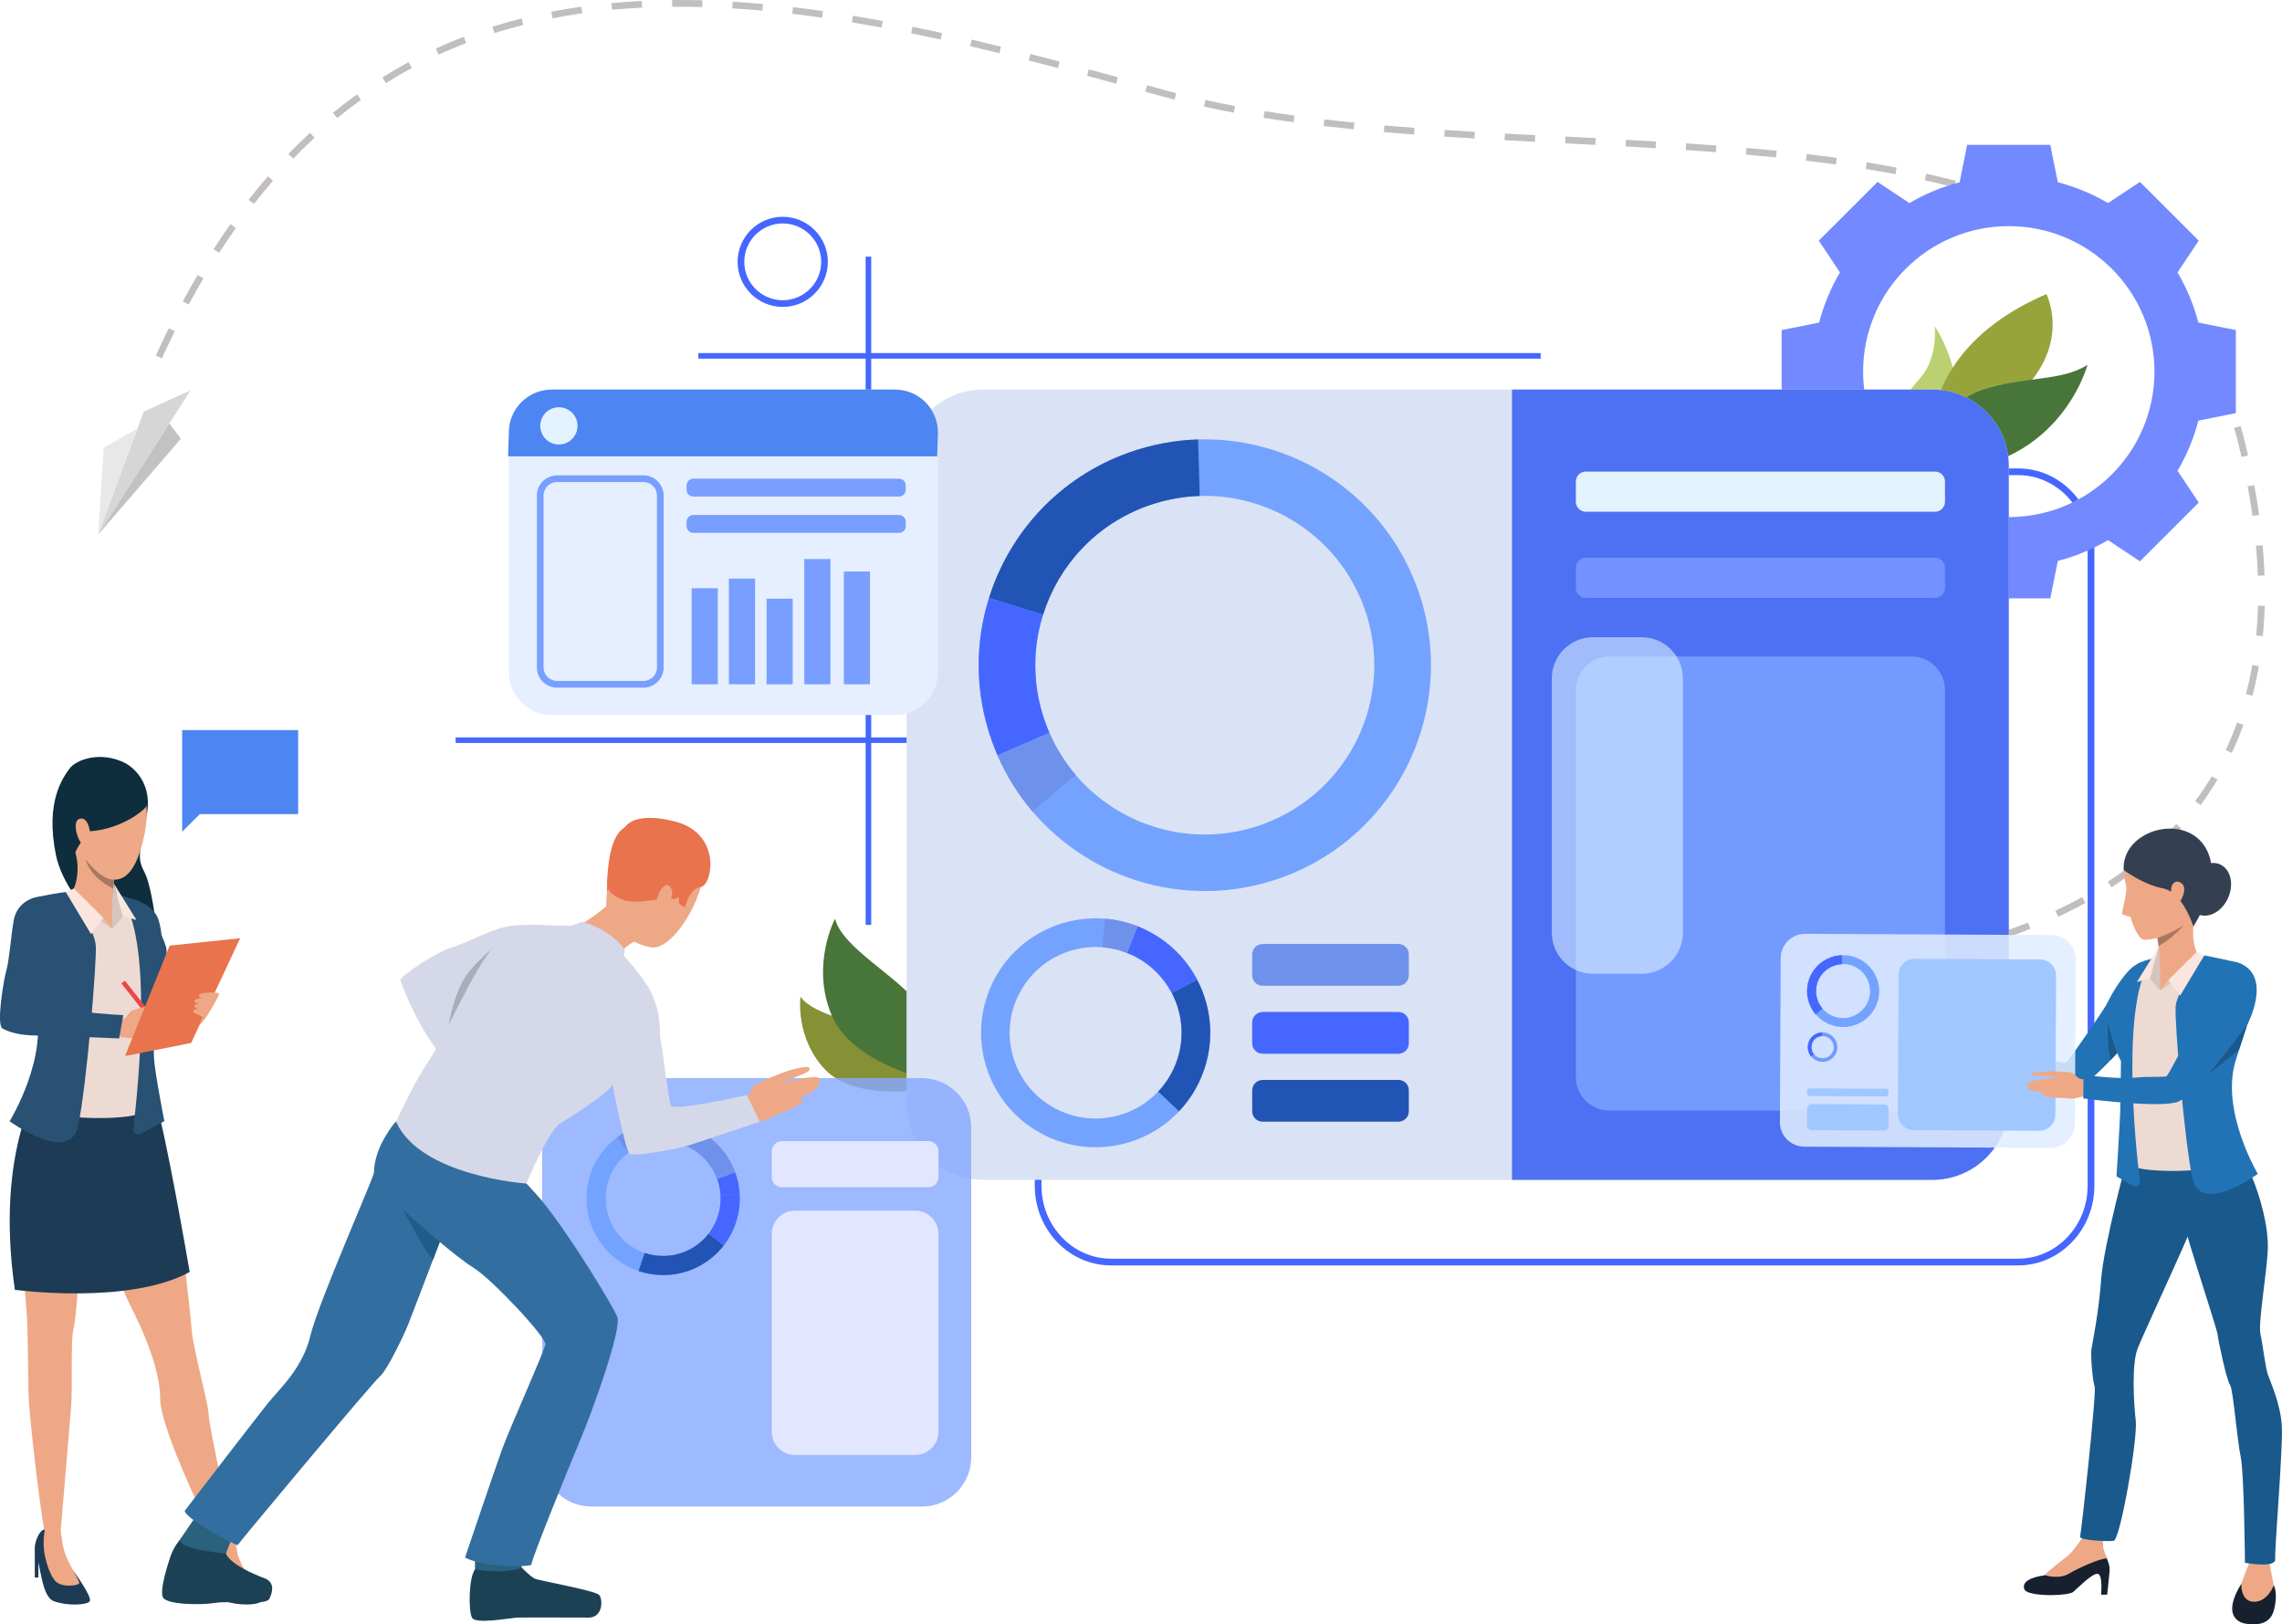 <svg width="510" height="363" viewBox="0 0 510 363" fill="none" xmlns="http://www.w3.org/2000/svg">
<g clip-path="url(#clip0_38_3)">
<path d="M66.631 163.161H40.712V181.924V185.873L44.667 181.924H66.631V163.161Z" fill="#4D85F2"/>
<path d="M28.026 170.554C28.026 170.554 34.362 173.656 32.802 182.074C31.228 190.492 30.544 191.64 32.296 194.919C34.047 198.212 36.114 212.247 34.54 214.911C32.966 217.576 15.012 203.214 12.521 191.175C10.031 179.136 14.095 173.766 15.532 171.77C16.969 169.775 22.429 167.712 28.026 170.541V170.554Z" fill="#0E2D3D"/>
<path d="M29.778 200.959C29.778 200.959 33.007 201.615 34.814 204.28C36.073 206.138 36.182 210.251 36.36 211.03C36.538 211.809 38.947 220.582 38.947 220.582L32.227 225.078L29.778 200.973V200.959Z" fill="#285173"/>
<path d="M54.615 350.975C54.615 350.975 59.008 356.878 58.406 357.807C57.804 358.736 53.192 358.873 50.387 357.807C47.582 356.741 47.513 349.827 46.24 346.861C45.707 345.618 46.843 341.942 48.444 341.682C50.045 341.409 51.783 342.202 51.783 342.202C51.783 342.202 50.127 346.383 54.615 350.988V350.975Z" fill="#1D3B54"/>
<path d="M51.81 342.147C51.81 342.147 52.727 344.661 53.069 347.053C53.343 349.048 56.189 353.27 56.066 353.803C55.929 354.336 52.316 354.828 50.852 353.448C49.388 352.068 48.43 348.064 48.115 345.673C47.814 343.445 47.431 342.338 47.431 342.338C47.431 342.338 50.414 340.685 51.824 342.147H51.81Z" fill="#EEA886"/>
<path d="M16.435 351.084C16.435 351.084 20.664 356.878 20.062 357.821C19.46 358.75 14.848 358.887 12.043 357.821C9.237 356.755 9.169 349.841 7.896 346.875C7.362 345.632 8.498 341.956 10.099 341.696C11.7 341.423 13.575 342.27 13.575 342.27C13.575 342.27 11.933 346.493 16.435 351.098V351.084Z" fill="#1D3B54"/>
<path d="M13.575 342.256C13.575 342.256 13.904 344.989 14.451 346.93C14.985 348.87 17.858 353.27 17.722 353.803C17.585 354.336 13.972 354.828 12.508 353.448C11.043 352.068 9.894 348.078 9.771 345.673C9.634 343.254 10.099 341.682 10.099 341.682C10.099 341.682 12.166 340.78 13.575 342.256Z" fill="#EEA886"/>
<path d="M34.704 246.245C34.704 246.245 38.468 263.737 39.33 268.137C40.192 272.537 42.614 293.868 42.874 297.489C43.134 301.111 46.802 314.776 46.624 316.074C46.446 317.372 52.056 343.377 52.056 343.377C52.056 343.377 50.141 344.921 48.115 343.514C47.075 342.789 35.799 319.162 35.799 312.685C35.799 303.734 29.176 292.051 28.314 290.056C20.363 271.457 21.937 265.773 20.896 264.557C19.857 263.354 19.774 265.308 19.159 267.973C18.556 270.651 17.256 293.786 16.476 296.724C15.696 299.662 16.299 309.583 15.874 314.598C15.45 319.613 13.548 342.256 13.548 342.256C13.548 342.256 12.084 344.552 10.017 342.311C9.579 341.833 6.459 317.085 6.363 311.127C6.281 305.169 6.186 296.956 6.021 294.374C4.42 269.695 0.479 266.169 6.678 248.691C18.283 215.977 34.677 246.232 34.677 246.232L34.704 246.245Z" fill="#EEA886"/>
<path d="M9.429 241.367C9.429 241.367 -1.3 256.357 3.325 288.238C3.325 288.238 28.765 291.695 42.395 284.248C42.395 284.248 36.757 251.383 34.718 246.259C32.679 241.148 9.442 241.367 9.442 241.367H9.429Z" fill="#1D3B54"/>
<path d="M46.117 346.342V352.519H46.911V347.75L46.117 346.342Z" fill="#1D3B54"/>
<path d="M7.773 346.342V352.519H8.58V347.75L7.773 346.342Z" fill="#1D3B54"/>
<path d="M23.811 198.773C23.811 198.773 27.766 200.631 29.135 200.904C30.503 201.178 35.827 208.079 36.757 210.607C37.688 213.135 36.757 216.906 34.841 221.347C32.925 225.789 34.732 227.264 33.856 231.706C32.98 236.147 32.214 245.535 32.378 248.008C32.542 250.481 10.181 250.946 5.077 246.45C5.077 246.45 10.209 238.784 10.866 237.691C11.523 236.598 10.975 230.626 10.373 229.096C9.771 227.565 5.748 214.515 5.748 214.515C5.748 214.515 2.463 204.498 5.433 202.189C8.006 200.194 15.04 199.47 16.298 199.032C17.557 198.595 21.239 198.404 23.811 198.786V198.773Z" fill="#EDDAD3"/>
<path d="M25.084 207.573L27.479 204.772L25.399 197.379C25.399 197.379 24.701 201.492 25.084 207.573Z" fill="#D6C5BE"/>
<path d="M25.7 194.222C25.7 194.222 25.59 195.206 25.467 196.573C25.412 197.174 25.358 197.857 25.289 198.568C25.125 200.563 25.002 202.722 25.07 203.815C25.07 203.815 20.965 207.928 16.299 199.019C16.299 199.019 18.269 195.343 16.791 190.341C15.313 185.34 25.7 194.208 25.7 194.208V194.222Z" fill="#EEA886"/>
<path d="M25.084 203.815V207.573L20.349 204.047L25.084 203.815Z" fill="#EEA886"/>
<path d="M25.084 207.573L23.113 205.141L16.504 198.568L14.369 200.631L25.084 207.573Z" fill="#D6C5BE"/>
<path d="M15.587 199.196C15.587 199.196 21.129 207.6 21.403 211.304C21.663 215.007 19.336 242.665 17.475 251.561C15.614 260.457 2.148 250.563 2.148 250.563C2.148 250.563 11.194 235.942 7.718 224.244C4.242 212.547 2.983 207.86 2.983 207.86C2.983 207.86 4.174 201.342 8.416 200.426C12.125 199.62 15.587 199.21 15.587 199.21V199.196Z" fill="#285173"/>
<path d="M37.127 211.727C37.127 211.727 38.126 215.267 34.225 223.069C34.225 223.069 34.28 233.072 34.403 236.188C34.513 239.317 36.73 250.536 36.73 250.536L31.406 253.365C30.626 253.816 29.668 253.187 29.778 252.299C30.873 243.307 34.417 209.213 26.753 200.057L29.833 200.959C29.833 200.959 35.306 205.428 37.14 211.714L37.127 211.727Z" fill="#285173"/>
<path d="M27.479 204.758L30.503 205.592L25.399 197.365L27.479 204.758Z" fill="#FAE6DE"/>
<path d="M23.113 205.141L20.349 208.762L14.684 199.319L16.504 198.568L23.113 205.141Z" fill="#FAE6DE"/>
<path d="M27.912 219.156L27.128 219.775L34.468 229.048L35.252 228.43L27.912 219.156Z" fill="#EB4747"/>
<path d="M26.658 227.989C26.658 227.989 27.356 227.989 27.821 227.647C28.615 227.046 28.902 225.57 30.311 225.679C31.721 225.789 32.364 230.189 32.022 231.022C31.666 231.856 29.723 232.266 26.836 231.692C23.948 231.118 26.671 227.975 26.671 227.975L26.658 227.989Z" fill="#EEA886"/>
<path d="M29.833 225.707C29.833 225.707 31.858 225.023 34.184 224.518C36.223 224.08 38.673 223.93 38.906 224.285C39.166 224.682 36.907 225.023 34.91 225.584C33.062 226.103 33.5 226.294 33.5 226.294C33.5 226.294 33.377 226.24 35.484 226.035C37.756 225.83 40.082 225.83 40.315 226.281C40.425 226.499 40.342 226.649 39.535 226.854C40.028 226.827 40.096 226.964 40.11 227.155C40.206 228.18 36.907 228.986 35.594 229.301C36.606 229.055 37.359 228.986 37.003 229.669C36.593 230.448 31.872 231.391 30.216 231.883C28.396 232.416 29.833 225.679 29.833 225.679V225.707Z" fill="#EEA886"/>
<path d="M9.21 200.563C7.814 200.112 3.736 201.56 3.052 205.728C2.367 209.91 2.08 214.542 1.437 216.783C0.794 219.038 -0.848 229 0.534 229.82C1.916 230.64 4.53 231.405 8.183 231.405C11.837 231.405 26.63 232.061 26.63 232.061L27.547 226.855C27.547 226.855 21.978 226.568 19.09 226.13C16.517 225.734 12.959 224.654 8.772 224.19C8.772 224.19 9.661 218.013 10.305 216.278C10.948 214.529 15.45 202.572 9.196 200.549L9.21 200.563Z" fill="#285173"/>
<path d="M36.032 227.278L36.716 228.945L35.238 227.893L36.032 227.278Z" fill="#EEA886"/>
<path d="M27.944 235.996L42.724 233.072L53.671 209.664L37.907 211.317L27.944 235.996Z" fill="#E8734D"/>
<path d="M44.557 229.109C44.557 229.109 45.365 228.358 46.09 227.305C46.815 226.253 49.169 222.236 48.95 221.99C48.731 221.744 45.228 221.648 44.598 222.222C43.969 222.796 45.228 223.015 45.228 223.015C45.228 223.015 43.312 223.206 43.449 223.753C43.586 224.299 44.735 224.149 44.735 224.149C44.735 224.149 43.189 224.449 43.422 224.914C43.654 225.392 44.393 225.379 44.393 225.379C44.393 225.379 43.025 225.556 43.189 226.062C43.353 226.568 45.515 227.073 45.228 227.497C44.941 227.92 44.544 229.096 44.544 229.096L44.557 229.109Z" fill="#EEA886"/>
<path d="M27.096 171.483C27.096 171.483 36.305 174.367 31.311 190.232C26.316 206.097 13.739 188.387 15.053 178.726C16.367 169.065 27.096 171.483 27.096 171.483Z" fill="#EEA987"/>
<path d="M32.255 180.735C32.255 180.735 27.684 185.217 20.021 185.777C20.021 185.777 17.078 189.221 16.86 190.574C16.86 190.574 10.031 178.945 18.42 171.975C26.808 165.006 35.334 177.865 32.255 180.735Z" fill="#0E2D3D"/>
<path d="M20.116 186.091C20.062 184.944 19.35 182.306 17.626 183.044C15.902 183.782 17.735 189.125 18.871 188.797C18.871 188.797 20.253 188.824 20.116 186.091Z" fill="#EEA987"/>
<path d="M25.467 196.573C25.412 197.174 25.358 197.857 25.289 198.568C19.966 195.944 19.159 192.159 19.131 192.049C22.922 196.942 25.467 196.586 25.467 196.586V196.573Z" fill="#A77860"/>
<path d="M178.886 222.728C178.886 222.728 177.695 231.911 184.346 238.962C190.997 246.013 205.982 243.499 205.982 243.499C205.982 243.499 203.505 235.163 198.072 231.733C192.639 228.303 181.965 227.114 178.9 222.728H178.886Z" fill="#869135"/>
<path d="M186.618 205.305C186.618 205.305 181.144 215.608 185.851 226.854C190.559 238.101 209.334 241.763 209.334 241.763C209.334 241.763 210.114 230.845 205.229 224.395C200.343 217.945 188.287 211.836 186.618 205.305Z" fill="#48753A"/>
<path d="M432.408 72.917C432.408 72.917 441.714 87.019 433.859 94.522C426.004 102.01 425.073 93.647 425.073 93.647C425.073 93.647 420.872 93.92 429.219 84.382C433.161 79.886 432.394 72.931 432.394 72.931L432.408 72.917Z" fill="#BBD070"/>
<path d="M457.342 65.716C457.342 65.716 463.979 78.533 448.351 90.531C432.723 102.543 432.791 110.81 432.791 110.81C432.791 110.81 421.789 81.116 457.342 65.716Z" fill="#97A43C"/>
<path d="M430.793 105.344C424.854 105.18 433.558 90.108 443.233 87.061C452.908 83.999 460.639 85.27 466.524 81.54C466.524 81.54 460.051 106.164 430.793 105.358V105.344Z" fill="#48753A"/>
<path d="M194.705 57.352H193.46V206.685H194.705V57.352Z" fill="#4567FF"/>
<path d="M205.065 164.788H101.828V166.031H205.065V164.788Z" fill="#4567FF"/>
<path d="M451.019 282.786H248.322C238.907 282.786 231.257 274.805 231.257 264.98V122.48C231.257 112.669 238.907 104.675 248.322 104.675H451.005C460.42 104.675 468.07 112.655 468.07 122.48V264.98C468.07 274.792 460.42 282.786 451.005 282.786H451.019ZM248.322 106.178C239.742 106.178 232.762 113.489 232.762 122.48V264.98C232.762 273.972 239.742 281.283 248.322 281.283H451.005C459.586 281.283 466.565 273.972 466.565 264.98V122.48C466.565 113.489 459.586 106.178 451.005 106.178H248.322Z" fill="#4567FF"/>
<path d="M382.035 219.352C381.528 219.352 381.022 219.352 380.516 219.352V217.849C382.733 217.849 385.032 217.849 387.262 217.808L387.29 219.311C385.552 219.339 383.786 219.366 382.035 219.366V219.352ZM373.742 219.229C371.484 219.161 369.199 219.065 366.982 218.942L367.064 217.453C369.281 217.576 371.539 217.672 373.797 217.74L373.756 219.229H373.742ZM394.064 219.093L393.995 217.603C396.253 217.508 398.511 217.371 400.728 217.207L400.837 218.696C398.621 218.86 396.335 218.983 394.064 219.093ZM360.221 218.491C355.979 218.15 353.489 217.822 353.461 217.808L353.653 216.319C353.653 216.319 356.143 216.647 360.345 216.988L360.221 218.478V218.491ZM407.598 218.122L407.447 216.633C409.691 216.414 411.949 216.155 414.139 215.868L414.331 217.357C412.127 217.644 409.856 217.904 407.598 218.136V218.122ZM421.05 216.36L420.803 214.884C423.034 214.515 425.265 214.105 427.427 213.681L427.728 215.143C425.552 215.581 423.308 215.991 421.05 216.36ZM434.338 213.681L433.982 212.219C436.185 211.686 438.375 211.112 440.482 210.497L440.892 211.932C438.771 212.547 436.554 213.121 434.338 213.668V213.681ZM447.379 209.923L446.9 208.502C449.049 207.764 451.17 206.985 453.209 206.179L453.77 207.573C451.717 208.393 449.569 209.186 447.393 209.923H447.379ZM459.996 204.867L459.353 203.514C461.406 202.558 463.417 201.533 465.333 200.467L466.059 201.779C464.115 202.859 462.076 203.883 459.996 204.867ZM471.902 198.281L471.081 197.024C472.969 195.794 474.803 194.496 476.541 193.17L477.458 194.359C475.693 195.712 473.831 197.037 471.902 198.281ZM482.672 189.986L481.659 188.879C483.301 187.362 484.889 185.777 486.367 184.151L487.475 185.162C485.97 186.816 484.355 188.442 482.672 189.986ZM491.799 179.915L490.595 179.027C491.923 177.25 493.168 175.392 494.29 173.492L495.576 174.257C494.413 176.198 493.141 178.097 491.799 179.915ZM498.779 168.258L497.424 167.616C498.354 165.635 499.217 163.571 499.969 161.467L501.379 161.973C500.612 164.118 499.737 166.222 498.779 168.245V168.258ZM503.39 155.495L501.94 155.113C502.487 153.008 502.966 150.808 503.349 148.608L504.827 148.868C504.43 151.122 503.951 153.35 503.39 155.495ZM505.73 142.144L504.239 142.008C504.444 139.835 504.581 137.594 504.636 135.339L506.141 135.38C506.086 137.676 505.936 139.944 505.73 142.158V142.144ZM504.608 128.643C504.526 126.457 504.389 124.216 504.184 121.961L505.676 121.824C505.881 124.107 506.031 126.389 506.1 128.589L504.608 128.643ZM503.404 115.293C503.103 113.133 502.733 110.906 502.323 108.679L503.801 108.405C504.225 110.66 504.595 112.901 504.896 115.088L503.404 115.293ZM500.954 102.106C500.777 101.299 500.571 100.48 500.38 99.673C500.051 98.307 499.682 96.94 499.299 95.628L500.736 95.205C501.132 96.544 501.502 97.924 501.83 99.318C502.022 100.138 502.227 100.958 502.405 101.778L500.941 102.106H500.954ZM497.164 89.329C496.356 87.238 495.467 85.202 494.495 83.234L495.836 82.578C496.822 84.573 497.739 86.664 498.56 88.796L497.164 89.329ZM36.196 80.078L34.828 79.449C35.772 77.385 36.757 75.322 37.729 73.341L39.07 74.01C38.098 75.978 37.127 78.014 36.182 80.078H36.196ZM491.266 77.399C490.103 75.513 488.83 73.682 487.502 71.933L488.693 71.018C490.061 72.808 491.362 74.68 492.552 76.607L491.279 77.399H491.266ZM42.163 68.052L40.849 67.342C41.93 65.333 43.052 63.352 44.174 61.452L45.461 62.217C44.338 64.103 43.23 66.071 42.163 68.066V68.052ZM483.192 66.877C481.7 65.278 480.085 63.734 478.416 62.258L479.401 61.138C481.112 62.641 482.754 64.226 484.287 65.852L483.192 66.877ZM473.216 58.104C471.45 56.819 469.589 55.576 467.66 54.401L468.44 53.116C470.397 54.305 472.299 55.576 474.091 56.888L473.202 58.104H473.216ZM48.977 56.492L47.718 55.685C48.95 53.772 50.223 51.886 51.509 50.083L52.727 50.944C51.454 52.734 50.195 54.606 48.964 56.492H48.977ZM461.83 51.148C459.901 50.165 457.861 49.208 455.768 48.306L456.356 46.926C458.477 47.842 460.544 48.812 462.501 49.809L461.816 51.148H461.83ZM449.541 45.833C447.502 45.095 445.354 44.371 443.178 43.701L443.616 42.266C445.819 42.949 447.981 43.674 450.048 44.425L449.527 45.833H449.541ZM56.737 45.559L55.56 44.644C56.956 42.854 58.406 41.091 59.87 39.41L61.006 40.394C59.569 42.061 58.133 43.797 56.75 45.573L56.737 45.559ZM436.719 41.856C434.611 41.31 432.422 40.777 430.177 40.271L430.506 38.809C432.764 39.315 434.967 39.847 437.102 40.408L436.719 41.856ZM423.595 38.918C421.46 38.508 419.216 38.126 416.958 37.757L417.204 36.281C419.476 36.65 421.72 37.046 423.882 37.456L423.609 38.932L423.595 38.918ZM410.294 36.759C408.145 36.459 405.887 36.172 403.602 35.912L403.78 34.422C406.065 34.696 408.337 34.983 410.499 35.283L410.294 36.773V36.759ZM65.522 35.461L64.441 34.422C66.015 32.796 67.657 31.197 69.285 29.681L70.298 30.788C68.683 32.277 67.069 33.862 65.508 35.475L65.522 35.461ZM396.91 35.174C394.748 34.955 392.49 34.75 390.191 34.545L390.328 33.056C392.627 33.261 394.898 33.466 397.061 33.684L396.91 35.174ZM383.472 33.999C381.337 33.835 379.065 33.684 376.739 33.52L376.835 32.031C379.161 32.181 381.433 32.345 383.581 32.509L383.472 33.999ZM370.006 33.111C367.775 32.974 365.531 32.851 363.287 32.728L363.369 31.238C365.613 31.361 367.857 31.484 370.102 31.621L370.02 33.111H370.006ZM356.54 32.373C354.405 32.263 352.257 32.154 350.108 32.045H349.794L349.862 30.528H350.177C352.325 30.651 354.46 30.76 356.609 30.869L356.527 32.373H356.54ZM343.033 31.689C340.776 31.58 338.518 31.457 336.26 31.334L336.342 29.845C338.6 29.968 340.844 30.091 343.102 30.2L343.02 31.689H343.033ZM329.513 30.951C327.132 30.815 324.929 30.678 322.767 30.528L322.862 29.038C325.024 29.175 327.228 29.312 329.595 29.462L329.513 30.951ZM316.02 30.063C313.707 29.886 311.436 29.708 309.273 29.517L309.397 28.027C311.545 28.218 313.817 28.396 316.129 28.574L316.02 30.063ZM302.541 28.888C300.242 28.656 297.984 28.41 295.808 28.164L295.986 26.674C298.148 26.934 300.406 27.166 302.691 27.398L302.541 28.888ZM289.089 27.317C286.803 27.002 284.545 26.674 282.397 26.319L282.629 24.843C284.778 25.185 287.022 25.513 289.294 25.827L289.089 27.317ZM75.362 26.374L74.417 25.212C76.169 23.777 77.975 22.383 79.809 21.085L80.685 22.302C78.892 23.586 77.099 24.966 75.375 26.374H75.362ZM275.719 25.171C273.461 24.747 271.216 24.297 269.082 23.818L269.41 22.356C271.545 22.821 273.762 23.272 276.006 23.695L275.732 25.171H275.719ZM262.486 22.261C261.5 22.015 260.515 21.741 259.557 21.482L255.958 20.498L256.355 19.049L259.954 20.047C260.912 20.306 261.883 20.566 262.855 20.812L262.486 22.261ZM249.458 18.707C247.296 18.12 245.12 17.532 242.944 16.945L243.327 15.496C245.503 16.084 247.679 16.671 249.841 17.259L249.444 18.707H249.458ZM86.241 18.571L85.447 17.3C87.363 16.098 89.334 14.95 91.318 13.884L92.029 15.196C90.073 16.248 88.129 17.382 86.241 18.571ZM236.43 15.209C234.186 14.622 231.982 14.048 229.902 13.515L230.272 12.066C232.366 12.599 234.569 13.173 236.813 13.761L236.43 15.209ZM98.023 12.217L97.394 10.85C99.433 9.907 101.54 9.019 103.648 8.213L104.181 9.607C102.101 10.413 100.021 11.287 98.01 12.217H98.023ZM223.361 11.889C221.131 11.342 218.927 10.809 216.806 10.317L217.148 8.855C219.269 9.347 221.486 9.88 223.717 10.427L223.361 11.875V11.889ZM210.224 8.841C207.993 8.349 205.776 7.885 203.628 7.447L203.929 5.985C206.077 6.423 208.308 6.887 210.539 7.379L210.21 8.841H210.224ZM110.504 7.406L110.052 5.972C112.187 5.302 114.376 4.673 116.58 4.113L116.949 5.562C114.773 6.108 112.611 6.737 110.504 7.393V7.406ZM197.018 6.163C194.774 5.753 192.543 5.357 190.381 5.001L190.627 3.526C192.803 3.881 195.048 4.277 197.292 4.701L197.018 6.177V6.163ZM123.504 4.1L123.217 2.624C125.406 2.2 127.651 1.817 129.909 1.49L130.128 2.965C127.897 3.28 125.666 3.662 123.504 4.086V4.1ZM183.73 3.963C181.472 3.635 179.228 3.348 177.052 3.088L177.23 1.599C179.42 1.858 181.678 2.159 183.936 2.473L183.717 3.949L183.73 3.963ZM170.36 2.378C168.102 2.173 165.844 1.995 163.655 1.872L163.751 0.383C165.954 0.519 168.226 0.683 170.511 0.902L170.374 2.391L170.36 2.378ZM136.792 2.186L136.655 0.697C138.858 0.492 141.144 0.328 143.415 0.205L143.484 1.708C141.226 1.817 138.968 1.981 136.778 2.186H136.792ZM156.936 1.571C155.239 1.53 153.542 1.503 151.9 1.503C151.339 1.503 150.778 1.503 150.217 1.503V0C150.764 0 151.339 0 151.9 0C153.569 0 155.28 0.027 156.977 0.068L156.936 1.571Z" fill="#C2BEBC"/>
<path d="M491.307 72.084C490.28 68.107 488.693 64.335 486.654 60.878L491.389 53.772L484.82 47.213L478.252 40.654L471.122 45.382C467.66 43.346 463.896 41.761 459.9 40.736L458.217 32.373H439.633L437.95 40.736C433.968 41.761 430.191 43.346 426.729 45.382L419.613 40.654L413.044 47.213L406.476 53.772L411.21 60.878C409.171 64.335 407.584 68.093 406.558 72.084L398.183 73.764V92.322L406.558 94.002C407.584 97.979 409.171 101.75 411.21 105.208L406.476 112.314L413.044 118.873L419.613 125.432L426.729 120.704C430.191 122.74 433.954 124.325 437.95 125.35L439.633 133.713H458.217L459.9 125.35C463.883 124.325 467.646 122.74 471.122 120.704L478.252 125.432L484.82 118.873L491.389 112.314L486.654 105.208C488.693 101.75 490.28 97.993 491.307 94.002L499.682 92.322V73.764L491.307 72.084ZM448.939 115.552C430.957 115.552 416.383 100.999 416.383 83.043C416.383 65.087 430.957 50.534 448.939 50.534C466.921 50.534 481.495 65.087 481.495 83.043C481.495 100.999 466.921 115.552 448.939 115.552Z" fill="#7389FF"/>
<path d="M219.68 87.06H431.861C441.289 87.06 448.939 94.699 448.939 104.114V246.614C448.939 256.029 441.289 263.668 431.861 263.668H219.68C210.251 263.668 202.601 256.029 202.601 246.614V104.114C202.601 94.699 210.251 87.06 219.68 87.06Z" fill="#DAE2F5"/>
<path d="M316.841 131.663C309.273 110.537 289.061 97.569 267.754 98.211C262.595 98.362 257.367 99.318 252.249 101.149C236.731 106.697 225.605 119.037 221.035 133.617C217.86 143.73 217.846 154.908 221.692 165.648C222.075 166.714 222.485 167.767 222.937 168.791C224.962 173.438 227.617 177.646 230.764 181.35C243.984 196.873 265.934 203.433 286.283 196.163C312.558 186.775 326.242 157.9 316.841 131.663ZM282.014 184.274C266.755 189.726 250.306 184.807 240.385 173.164C238.017 170.39 236.033 167.234 234.514 163.749C234.186 162.984 233.871 162.191 233.583 161.385C230.696 153.336 230.71 144.946 233.091 137.375C236.512 126.443 244.86 117.178 256.492 113.024C260.337 111.658 264.251 110.933 268.11 110.824C284.08 110.346 299.243 120.075 304.922 135.913C311.969 155.591 301.706 177.236 282 184.274H282.014Z" fill="#73A3FF"/>
<path d="M233.105 137.375L221.035 133.617C225.605 119.037 236.731 106.684 252.249 101.149C257.381 99.318 262.595 98.362 267.754 98.211L268.137 110.838C264.265 110.961 260.351 111.671 256.519 113.038C244.887 117.192 236.539 126.443 233.118 137.389L233.105 137.375Z" fill="#2254B5"/>
<path d="M234.528 163.749L222.937 168.791C222.485 167.767 222.075 166.714 221.692 165.648C217.846 154.908 217.86 143.73 221.035 133.617L233.105 137.375C230.723 144.946 230.71 153.336 233.597 161.385C233.885 162.191 234.199 162.97 234.528 163.749Z" fill="#4567FF"/>
<path d="M230.764 181.35C227.617 177.646 224.948 173.438 222.937 168.791L234.528 163.749C236.047 167.234 238.031 170.39 240.398 173.164L230.764 181.35Z" fill="#6E91EB"/>
<path d="M233.912 253.911C244.203 258.776 256.108 256.194 263.512 248.336C265.305 246.437 266.837 244.223 268.014 241.736C271.586 234.193 271.148 225.789 267.549 218.929C265.058 214.173 261.049 210.156 255.821 207.682C255.301 207.436 254.781 207.204 254.247 206.999C251.853 206.056 249.389 205.496 246.926 205.305C236.622 204.471 226.399 209.978 221.719 219.858C215.67 232.621 221.13 247.871 233.912 253.911ZM227.508 222.605C231.024 215.185 238.674 211.071 246.406 211.686C248.253 211.837 250.101 212.247 251.894 212.957C252.29 213.107 252.687 213.285 253.07 213.463C256.998 215.321 259.995 218.328 261.87 221.894C264.566 227.032 264.894 233.345 262.212 238.989C261.322 240.861 260.187 242.515 258.832 243.936C253.276 249.826 244.353 251.766 236.635 248.117C227.056 243.594 222.951 232.157 227.494 222.591L227.508 222.605Z" fill="#73A3FF"/>
<path d="M261.87 221.894L267.549 218.929C271.148 225.789 271.586 234.193 268.014 241.736C266.837 244.223 265.305 246.437 263.512 248.336L258.845 243.95C260.186 242.528 261.336 240.861 262.225 239.003C264.908 233.346 264.579 227.046 261.883 221.908L261.87 221.894Z" fill="#2254B5"/>
<path d="M251.894 212.957L254.247 206.999C254.781 207.204 255.301 207.436 255.821 207.682C261.049 210.156 265.058 214.173 267.549 218.929L261.87 221.894C260.009 218.328 256.998 215.321 253.07 213.463C252.674 213.285 252.29 213.107 251.894 212.957Z" fill="#4567FF"/>
<path d="M246.926 205.305C249.389 205.496 251.852 206.056 254.247 206.999L251.894 212.957C250.101 212.247 248.253 211.837 246.406 211.687L246.926 205.305Z" fill="#6E91EB"/>
<path d="M448.939 104.114V246.614C448.939 256.029 441.289 263.668 431.86 263.668H337.915V87.06H431.86C441.289 87.06 448.939 94.699 448.939 104.114Z" fill="#4D71F2"/>
<path d="M354.419 105.385H432.449C433.681 105.385 434.68 106.383 434.68 107.613V112.136C434.68 113.366 433.681 114.363 432.449 114.363H354.419C353.187 114.363 352.188 113.366 352.188 112.136V107.613C352.188 106.383 353.187 105.385 354.419 105.385Z" fill="#E3F2FF"/>
<path d="M354.419 124.639H432.449C433.681 124.639 434.68 125.637 434.68 126.867V131.39C434.68 132.62 433.681 133.617 432.449 133.617H354.419C353.187 133.617 352.188 132.62 352.188 131.39V126.867C352.188 125.637 353.187 124.639 354.419 124.639Z" fill="#7392FF"/>
<path d="M427.194 146.709H359.674C355.54 146.709 352.188 150.055 352.188 154.183V240.711C352.188 244.839 355.54 248.186 359.674 248.186H427.194C431.328 248.186 434.68 244.839 434.68 240.711V154.183C434.68 150.055 431.328 146.709 427.194 146.709Z" fill="#739AFF"/>
<g opacity="0.58">
<path d="M356.02 142.404H366.899C371.977 142.404 376.109 146.531 376.109 151.601V208.42C376.109 213.49 371.99 217.617 366.899 217.617H356.02C350.943 217.617 346.81 213.504 346.81 208.42V151.601C346.81 146.531 350.93 142.404 356.02 142.404Z" fill="#E0F1FF"/>
</g>
<path d="M344.32 78.902H156.074V80.146H344.32V78.902Z" fill="#4567FF"/>
<path d="M174.931 68.585C169.361 68.585 164.845 64.062 164.845 58.514C164.845 52.966 169.375 48.443 174.931 48.443C180.487 48.443 185.017 52.966 185.017 58.514C185.017 64.062 180.487 68.585 174.931 68.585ZM174.931 49.932C170.196 49.932 166.337 53.786 166.337 58.514C166.337 63.242 170.196 67.096 174.931 67.096C179.666 67.096 183.525 63.242 183.525 58.514C183.525 53.786 179.666 49.932 174.931 49.932Z" fill="#4567FF"/>
<path d="M147.89 183.4C147.89 183.4 157.319 185.08 157.401 193.047C157.483 201.014 150.189 212.561 145.441 211.7C140.692 210.853 135.3 206.644 135.478 201.793C135.656 196.942 137.011 190.574 139.2 187.075C141.39 183.577 145.263 183.222 147.904 183.386L147.89 183.4Z" fill="#EEA886"/>
<path d="M135.793 198.103C135.793 198.103 135.807 199.729 139.05 201.014C142.293 202.298 148.246 200.495 149.738 200.795C151.229 201.096 151.681 200.372 151.681 200.372L151.79 201.957L153.063 202.818C153.063 202.818 153.952 198.581 156.621 198.212C159.289 197.844 161.506 185.695 150.025 183.386C150.025 183.386 141.527 181.076 139.337 185.381C137.148 189.685 135.41 195.042 135.82 198.076L135.793 198.103Z" fill="#E8734D"/>
<g opacity="0.82">
<path d="M132.18 240.93H206.036C212.126 240.93 217.052 245.863 217.052 251.93V325.667C217.052 331.748 212.112 336.667 206.036 336.667H132.18C126.091 336.667 121.164 331.734 121.164 325.667V251.916C121.164 245.835 126.104 240.916 132.18 240.916V240.93Z" fill="#87A9FF"/>
</g>
<path d="M200.015 87.06H123.326C118.021 87.06 113.719 91.355 113.719 96.653V150.193C113.719 155.491 118.021 159.786 123.326 159.786H200.015C205.321 159.786 209.622 155.491 209.622 150.193V96.653C209.622 91.355 205.321 87.06 200.015 87.06Z" fill="#E5EFFF"/>
<path d="M207.473 255.005H174.739C173.492 255.005 172.481 256.014 172.481 257.259V263.053C172.481 264.299 173.492 265.308 174.739 265.308H207.473C208.72 265.308 209.731 264.299 209.731 263.053V257.259C209.731 256.014 208.72 255.005 207.473 255.005Z" fill="#E3E6FF"/>
<path d="M204.545 270.542H177.668C174.804 270.542 172.481 272.861 172.481 275.721V319.955C172.481 322.815 174.804 325.134 177.668 325.134H204.545C207.409 325.134 209.731 322.815 209.731 319.955V275.721C209.731 272.861 207.409 270.542 204.545 270.542Z" fill="#E3E6FF"/>
<path d="M142.704 284.043C144.36 284.603 146.139 284.918 147.986 284.945C153.569 285.013 158.578 282.403 161.753 278.317C163.956 275.475 165.283 271.922 165.338 268.055C165.338 267.672 165.338 267.29 165.311 266.907C165.215 265.185 164.873 263.532 164.312 261.988C161.944 255.497 155.759 250.823 148.424 250.714C144.469 250.659 140.815 251.944 137.9 254.157C133.809 257.232 131.14 262.097 131.072 267.604C130.976 275.215 135.861 281.72 142.717 284.029L142.704 284.043ZM135.355 267.672C135.41 263.573 137.38 259.951 140.405 257.642C142.608 255.961 145.372 254.977 148.369 255.018C153.87 255.087 158.509 258.599 160.288 263.463C160.713 264.625 160.973 265.868 161.041 267.153C161.055 267.44 161.055 267.727 161.055 268.014C161.014 270.911 160.015 273.576 158.373 275.707C155.991 278.782 152.242 280.736 148.054 280.681C146.672 280.668 145.345 280.435 144.1 280.012C138.968 278.276 135.3 273.398 135.369 267.686L135.355 267.672Z" fill="#73A3FF"/>
<path d="M158.359 275.694L161.753 278.317C158.578 282.417 153.569 285.027 147.986 284.945C146.138 284.918 144.373 284.603 142.704 284.043L144.086 279.984C145.331 280.408 146.658 280.64 148.041 280.654C152.228 280.709 155.978 278.755 158.359 275.68V275.694Z" fill="#2254B5"/>
<path d="M161.027 267.139L165.311 266.907C165.324 267.29 165.338 267.672 165.338 268.055C165.283 271.922 163.956 275.475 161.753 278.317L158.359 275.694C160.015 273.562 161.014 270.897 161.041 268C161.041 267.713 161.041 267.426 161.027 267.139Z" fill="#4567FF"/>
<path d="M161.027 267.139C160.959 265.855 160.699 264.611 160.275 263.463L164.312 261.988C164.873 263.532 165.229 265.185 165.311 266.907L161.027 267.139Z" fill="#4567FF"/>
<path d="M137.887 254.157C140.815 251.957 144.469 250.659 148.41 250.714C155.745 250.809 161.931 255.483 164.298 261.988L160.275 263.463C158.496 258.585 153.857 255.073 148.355 255.005C145.372 254.964 142.608 255.948 140.391 257.628L137.873 254.157H137.887Z" fill="#6E91EB"/>
<path d="M21.936 119.474L42.587 87.238L32.104 91.993L21.936 119.474Z" fill="#D6D6D6"/>
<path d="M21.936 119.474L23.195 100.042L30.695 95.779L21.936 119.474Z" fill="#E8E8E8"/>
<path d="M37.838 94.658L40.425 98.047L21.936 119.474L37.838 94.658Z" fill="#C2C2C2"/>
<path d="M165.448 245.849C165.448 245.849 166.378 245.726 166.912 245.179C167.842 244.236 167.924 242.241 169.799 242.105C171.66 241.968 173.385 247.625 173.097 248.787C172.796 249.949 170.319 250.878 166.405 250.7C162.505 250.509 165.448 245.849 165.448 245.849Z" fill="#EEA886"/>
<path d="M169.17 242.228C169.17 242.228 171.688 240.93 174.657 239.809C177.257 238.825 180.473 238.128 180.829 238.579C181.609 239.577 178.571 240.274 176.053 241.408C173.727 242.46 174.124 242.296 174.124 242.296C174.124 242.296 173.946 242.241 176.683 241.572C179.625 240.848 182.69 240.397 183.073 240.943C183.265 241.217 183.607 242.146 182.376 242.105C183.019 241.982 182.909 241.886 182.978 242.132C183.306 243.458 179.119 245.166 177.463 245.849C178.735 245.33 179.734 245.084 179.392 246.054C178.995 247.161 172.988 249.334 170.894 250.304C168.622 251.37 169.17 242.228 169.17 242.228Z" fill="#EEA886"/>
<path d="M124.53 206.862C124.53 206.862 118.646 206.439 114.486 206.862C110.326 207.286 104.592 210.689 101.116 211.659C97.64 212.643 89.251 218.273 89.484 219.038C89.717 219.803 92.96 228.973 98.968 236.406C104.113 242.774 124.544 206.849 124.544 206.849L124.53 206.862Z" fill="#D4D8E8"/>
<path d="M111.817 210.552C111.817 210.552 105.468 215.239 103.264 219.544C101.048 223.848 100.295 228.973 100.295 228.973L111.817 210.552Z" fill="#A9ADBA"/>
<path d="M116.634 350.332C116.634 350.332 118.454 352.259 119.494 352.765C120.534 353.27 133.07 355.43 133.918 356.441C134.767 357.466 134.767 361.483 131.537 361.483C128.307 361.483 117.538 361.429 115.731 361.483C113.911 361.538 106.261 363.068 105.468 361.483C104.674 359.898 104.756 352.505 106.152 350.729C107.548 348.952 116.634 350.332 116.634 350.332Z" fill="#1C4154"/>
<path d="M116.251 348.091L116.634 350.332C116.634 350.332 113.295 351.863 106.152 350.729V348.406L116.251 348.078V348.091Z" fill="#2A617D"/>
<path d="M40.178 344.115C40.178 344.115 38.782 345.741 38.084 347.845C37.647 349.198 35.539 355.484 36.442 357.015C37.346 358.545 44.489 358.764 48.061 358.203C51.632 357.643 59.392 358.818 60.185 357.302C60.979 355.771 61.431 353.544 59.104 352.683C56.778 351.822 51.454 349.553 50.496 347.176C49.538 344.798 40.178 344.115 40.178 344.115Z" fill="#1C4154"/>
<path d="M51.482 344.62L50.496 347.162C50.496 347.162 40.26 346.397 40.178 344.101L43.408 339.4L51.482 344.607V344.62Z" fill="#2A617D"/>
<path d="M135.478 202.531C135.478 202.531 129.772 207.368 128.157 206.972C126.528 206.576 133.754 217.207 133.754 217.207C133.754 217.207 140.624 210.456 142.17 210.251C143.716 210.046 135.492 202.531 135.492 202.531H135.478Z" fill="#EEA886"/>
<path d="M135.861 221.621C133.918 222.796 133.59 223.165 133.822 228.713C134.055 234.261 136.354 238.729 136.518 240.26C136.682 241.79 139.775 256.945 140.624 257.792C141.472 258.64 151.64 256.658 153.692 256.03C156.771 255.073 169.786 250.673 169.786 250.673L166.925 244.715C166.925 244.715 150.49 248.377 149.956 247.093C149.423 245.808 148.136 235.04 147.685 232.703C147.233 230.366 148.027 226.691 145.222 221.142C142.717 216.168 135.848 221.634 135.848 221.634L135.861 221.621Z" fill="#D4D8E8"/>
<path d="M116.593 263.354C116.593 263.354 120.083 267.057 121.055 268.26C127.733 276.5 136.806 291.613 137.941 294.251C139.077 296.888 132.331 315.568 129.553 322.087C128.102 325.503 118.482 349.089 118.783 349.608C119.084 350.141 108.615 350.483 103.921 348.078C103.921 348.078 110.654 328.154 112.077 324.246C114.226 318.342 121.657 301.999 121.876 300.414C122.108 298.829 109.861 285.765 105.783 283.278C101.704 280.791 91.728 271.963 90.593 270.829C89.457 269.695 83.039 266.675 83.641 260.949C84.243 255.21 88.513 250.686 88.513 250.686L116.58 263.368L116.593 263.354Z" fill="#326EA0"/>
<path d="M98.283 277.538C98.283 277.538 97.64 279.219 96.751 281.556C94.835 286.598 91.728 294.729 91.208 296.014C90.456 297.899 86.679 306.044 84.859 307.629C83.039 309.214 53.192 344.976 53.124 345.276C53.056 345.577 41.944 339.838 41.259 337.651C41.259 337.651 57.435 316.593 59.925 313.505C62.416 310.417 67.63 305.812 69.368 298.487C71.106 291.163 83.572 263.026 83.613 261.96C83.613 261.96 85.625 253.283 88.526 250.646C91.441 248.008 102.019 251.096 103.675 256.604C105.345 262.111 98.283 277.511 98.283 277.511V277.538Z" fill="#326EA0"/>
<path d="M127.637 206.917L130.045 205.974C130.045 205.974 136.135 207.368 139.638 212.233L139.337 213.681C139.337 213.681 130.059 211.673 127.637 206.917Z" fill="#D4D8E8"/>
<path d="M136.929 242.351C136.436 243.034 136.039 243.512 135.793 243.731C135.615 243.881 135.41 244.059 135.177 244.25L134.944 235.122C134.944 235.122 136.094 238.634 136.258 239.167C136.436 239.686 136.929 242.351 136.929 242.351Z" fill="#A9ADBA"/>
<path d="M98.283 277.538C98.283 277.538 97.64 279.219 96.751 281.556C94.725 279.219 90.086 270.392 90.086 270.392C90.387 270.61 91.359 271.512 91.578 271.717C91.797 271.922 98.283 277.525 98.283 277.525V277.538Z" fill="#215B8A"/>
<path d="M150.189 200.085C150.408 199.388 149.888 196.75 148.191 198.253C146.508 199.757 146.508 203.132 147.466 203.405C148.424 203.678 149.642 201.834 150.189 200.085Z" fill="#EEA886"/>
<path d="M143.88 185.244C143.88 185.244 135.697 179.437 135.656 199.237L143.88 185.244Z" fill="#E8734D"/>
<path d="M136.929 242.351C136.436 243.034 136.039 243.512 135.793 243.731C135.615 243.881 135.41 244.059 135.177 244.25C132.864 246.095 127.692 249.675 125.297 250.973C122.656 252.408 117.633 264.488 117.633 264.488C117.633 264.488 93.973 262.889 88.526 250.673C88.526 250.673 92.385 242.077 95.888 236.98C99.405 231.883 107.11 213.545 111.188 210.948C115.266 208.338 118.783 206.644 126.829 206.876C134.876 207.108 139.337 213.476 139.337 213.476C139.337 213.476 145.454 220.036 146.056 223.507C146.576 226.486 139.939 238.142 136.915 242.337L136.929 242.351Z" fill="#D4D8E8"/>
<path d="M209.622 96.653L209.457 101.983H113.555L113.72 96.653C113.72 91.351 118.016 87.06 123.326 87.06H200.015C205.325 87.06 209.622 91.351 209.622 96.653Z" fill="#4D85F2"/>
<path d="M143.798 153.664H124.503C122.013 153.664 119.987 151.642 119.987 149.155V110.742C119.987 108.255 122.013 106.233 124.503 106.233H143.798C146.289 106.233 148.314 108.255 148.314 110.742V149.155C148.314 151.642 146.289 153.664 143.798 153.664ZM124.503 107.722C122.834 107.722 121.479 109.075 121.479 110.742V149.155C121.479 150.822 122.834 152.175 124.503 152.175H143.798C145.468 152.175 146.823 150.822 146.823 149.155V110.742C146.823 109.075 145.468 107.722 143.798 107.722H124.503Z" fill="#789EFF"/>
<path d="M200.918 106.97H154.951C154.12 106.97 153.446 107.643 153.446 108.474V109.458C153.446 110.288 154.12 110.961 154.951 110.961H200.918C201.75 110.961 202.424 110.288 202.424 109.458V108.474C202.424 107.643 201.75 106.97 200.918 106.97Z" fill="#789EFF"/>
<path d="M200.918 115.088H154.951C154.12 115.088 153.446 115.761 153.446 116.591V117.575C153.446 118.405 154.12 119.078 154.951 119.078H200.918C201.75 119.078 202.424 118.405 202.424 117.575V116.591C202.424 115.761 201.75 115.088 200.918 115.088Z" fill="#789EFF"/>
<path d="M282.178 210.948H312.53C313.817 210.948 314.857 211.987 314.857 213.271V217.958C314.857 219.243 313.817 220.282 312.53 220.282H282.178C280.891 220.282 279.851 219.243 279.851 217.958V213.285C279.851 212 280.891 210.962 282.178 210.962V210.948Z" fill="#6E91EB"/>
<path d="M282.178 226.144H312.53C313.817 226.144 314.857 227.182 314.857 228.467V233.154C314.857 234.439 313.817 235.477 312.53 235.477H282.178C280.891 235.477 279.851 234.439 279.851 233.154V228.481C279.851 227.196 280.891 226.158 282.178 226.158V226.144Z" fill="#4567FF"/>
<path d="M282.178 241.326H312.53C313.817 241.326 314.857 242.364 314.857 243.649V248.336C314.857 249.621 313.817 250.659 312.53 250.659H282.178C280.891 250.659 279.851 249.621 279.851 248.336V243.663C279.851 242.378 280.891 241.339 282.178 241.339V241.326Z" fill="#2254B5"/>
<path d="M129.074 95.164C129.074 97.46 127.213 99.332 124.9 99.332C122.587 99.332 120.74 97.473 120.74 95.164C120.74 92.854 122.601 91.01 124.9 91.01C127.199 91.01 129.074 92.868 129.074 95.164Z" fill="#E3F2FF"/>
<path d="M442.535 239.003C442.535 239.003 459.476 244.469 463.39 243.499C465.456 242.993 468.686 240.055 471.697 236.898C472.189 236.379 472.682 235.846 473.161 235.327C476.473 231.692 479.182 228.221 479.182 228.221C479.182 228.221 487.393 218.614 480.797 214.337C480.797 214.337 477.896 214.611 475.692 216.961C473.503 219.311 471.437 223.056 470.862 224.313C470.287 225.57 462.227 237.172 461.803 237.431C461.392 237.691 457.861 236.762 455.042 236.529C450.431 236.147 443.547 233.796 443.547 233.796L442.521 238.989L442.535 239.003Z" fill="#2273B5"/>
<path d="M465.826 343.227C465.826 343.227 463.664 347.08 462.391 347.859C460.79 348.829 457.697 351.945 456.616 352.095C455.535 352.232 451.649 352.929 452.401 355.115C453.017 356.919 462.295 356.659 463.335 355.757C464.375 354.856 467.509 351.631 468.768 351.699C470.027 351.767 469.562 356.359 469.562 356.359H470.93C470.93 356.359 471.409 351.89 471.464 351.125C471.628 348.857 470.013 347.176 469.945 345.891C469.877 344.593 469.794 343.623 469.794 343.623L465.826 343.227Z" fill="#16202E"/>
<path d="M456.931 351.986C456.931 351.986 459.983 353.038 462.336 351.685C464.69 350.332 469.206 348.283 470.807 348.269C470.807 348.269 469.931 345.604 469.918 345.317C469.904 345.017 469.808 343.623 469.808 343.623L465.867 342.994C465.867 342.994 463.308 346.752 462.172 347.627C461.05 348.515 458.149 350.715 456.931 351.986Z" fill="#EEA886"/>
<path d="M503.103 346.848C503.103 346.848 502.72 349.513 502.309 350.237C501.899 350.961 500.749 354.664 500.229 355.361C499.709 356.058 498.56 361.251 500.229 361.866C501.899 362.494 505.812 363.533 507.126 361.456C508.44 359.379 508.618 357.302 508.413 355.717C508.207 354.131 506.62 346.821 506.647 346.096C506.675 345.372 503.117 346.862 503.117 346.862L503.103 346.848Z" fill="#EEA886"/>
<path d="M500.886 353.926C500.886 353.926 500.708 357.957 503.76 357.957C506.812 357.957 508.166 354.282 508.166 354.282C508.166 354.282 509.206 356.085 508.166 359.925C507.126 363.765 502.788 362.973 501.83 362.836C500.859 362.699 496.261 361.483 500.9 353.926H500.886Z" fill="#16202E"/>
<path d="M498.067 254.964C498.067 254.964 502.008 259.979 503.404 263.299C504.8 266.62 507.113 273.89 506.812 279.533C506.497 285.163 504.649 295.74 505.183 298.132C505.717 300.523 506.264 305.47 506.839 307.164C507.414 308.859 509.74 313.806 509.973 318.903C510.205 324 508.317 346.342 508.481 348.433C508.632 350.51 501.721 349.239 501.721 349.239C501.721 349.239 501.543 329.097 500.777 325.612C499.997 322.141 499.08 310.321 498.382 309.474C497.684 308.626 495.741 299.676 495.604 298.214C495.481 296.792 487.215 272.318 486.75 268.15C486.285 263.983 475.925 254.964 475.925 254.964C475.925 254.964 486.079 251.083 498.067 254.964Z" fill="#1A598C"/>
<path d="M472.381 344.333C473.845 344.101 477.786 321.526 477.321 317.509C476.856 313.491 476.39 304.937 477.704 301.452C478.566 299.17 483.958 287.555 487.585 279.397C488.091 278.249 488.57 277.169 488.994 276.185C490.144 273.534 490.91 271.649 490.924 271.266C491.006 269.722 496.042 243.13 476.13 254.964C476.13 254.964 475.925 257.068 475.693 257.833C475.46 258.598 470.123 278.29 469.589 285.86C469.042 293.431 467.66 299.84 467.427 301.452C467.194 303.065 467.66 308.476 468.125 309.856C468.59 311.25 465.114 342.612 464.882 343.39C464.649 344.169 470.917 344.552 472.395 344.32L472.381 344.333Z" fill="#1A598C"/>
<path d="M483.944 212.943C483.944 212.943 480.181 214.72 478.867 214.979C477.554 215.239 472.477 221.826 471.587 224.231C470.698 226.636 471.587 230.243 473.421 234.48C475.255 238.716 473.53 240.123 474.365 244.359C475.2 248.596 475.939 257.56 475.775 259.91C475.61 262.261 496.945 262.712 501.803 258.435C501.803 258.435 496.917 251.124 496.288 250.071C495.658 249.019 496.178 243.335 496.767 241.872C497.342 240.41 501.42 228.317 501.42 228.317C501.42 228.317 504.307 218.409 501.474 216.209C499.011 214.296 492.306 213.627 491.115 213.203C489.911 212.779 486.408 212.602 483.944 212.971V212.943Z" fill="#EDDAD3"/>
<path d="M482.74 221.334L480.455 218.655L482.439 211.604C482.439 211.604 483.11 215.526 482.74 221.334Z" fill="#D6C5BE"/>
<path d="M482.152 208.598C482.152 208.598 482.904 215.499 482.74 217.754C482.74 217.754 486.654 221.675 491.115 213.189C491.115 213.189 489.24 209.691 490.65 204.922C492.059 200.153 482.152 208.612 482.152 208.612V208.598Z" fill="#EEA886"/>
<path d="M482.74 217.754V221.334L487.242 217.972L482.74 217.754Z" fill="#EEA886"/>
<path d="M482.74 221.334L484.615 219.024L490.91 212.752L492.949 214.706L482.74 221.334Z" fill="#D6C5BE"/>
<path d="M489.979 263.286C491.758 271.772 504.594 262.329 504.594 262.329C504.594 262.329 496.274 248.363 499.586 237.199C499.613 237.117 499.641 237.021 499.668 236.939C499.873 236.229 500.092 235.559 500.297 234.931C500.339 234.821 500.366 234.698 500.407 234.589C501.132 232.389 501.721 230.585 502.2 229.082C503.678 224.49 504.102 222.974 504.102 222.974C504.102 222.974 503.472 215.827 499.928 215.034C496.384 214.242 492.62 213.504 492.62 213.504C492.62 213.504 486.49 221.361 486.23 224.887C485.97 228.412 488.187 254.8 489.966 263.286H489.979Z" fill="#2273B5"/>
<path d="M471.067 225.857C471.067 225.857 470.67 230.722 474.009 237.103C474.009 237.103 473.941 245.658 473.831 248.637C473.722 251.616 473.01 262.876 473.01 262.876L476.692 265.021C477.43 265.458 478.347 264.857 478.238 263.996C477.198 255.428 473.818 222.905 481.139 214.173L477.882 215.294C477.882 215.294 471.053 222.441 471.053 225.843L471.067 225.857Z" fill="#2273B5"/>
<path d="M480.455 218.655L477.567 219.448L482.439 211.604L480.455 218.655Z" fill="#FAE6DE"/>
<path d="M484.615 219.024L487.242 222.468L492.634 213.504L490.91 212.752L484.615 219.024Z" fill="#FAE6DE"/>
<path d="M484.875 186.324C482.124 186.064 475.925 187.157 474.625 194.427C474.625 194.427 474.748 196.409 475.159 197.98C475.569 199.552 473.955 204.047 474.31 204.293C474.666 204.539 476.144 204.895 476.144 204.895C476.144 204.895 477.513 209.964 479.278 210.005C481.03 210.046 487.735 208.994 491.17 202.927C494.591 196.873 496.014 187.39 484.875 186.324Z" fill="#EEA886"/>
<path d="M474.625 194.427C474.625 194.427 478.963 197.693 483.383 198.527C487.804 199.36 490.198 207.04 490.198 207.04C490.198 207.04 497.615 195.903 492.484 188.783C487.352 181.65 474.064 185.873 474.625 194.441V194.427Z" fill="#344052"/>
<path d="M485.258 198.404C485.327 197.543 486.339 196.299 487.708 197.543C489.062 198.786 486.969 202.79 485.833 202.326C484.697 201.875 485.203 199.292 485.272 198.404H485.258Z" fill="#EEA886"/>
<path d="M482.138 209.595C482.234 210.128 482.343 210.757 482.425 211.427C486.134 209.308 488.077 206.616 488.077 206.616C485.929 208.379 482.138 209.595 482.138 209.595Z" fill="#A77860"/>
<g opacity="0.86">
<path d="M403.219 256.248L458.231 256.521C461.242 256.535 463.705 254.116 463.719 251.096L463.896 214.433C463.91 211.427 461.474 208.967 458.464 208.953L403.451 208.68C400.441 208.666 397.977 211.085 397.964 214.105L397.786 250.768C397.772 253.775 400.194 256.221 403.219 256.248Z" fill="#E0ECFF"/>
</g>
<path d="M427.714 252.559L455.754 252.695C457.725 252.695 459.339 251.11 459.353 249.142L459.504 217.999C459.504 216.032 457.916 214.419 455.946 214.406L427.906 214.269C425.935 214.269 424.32 215.854 424.307 217.822L424.156 248.965C424.156 250.932 425.744 252.545 427.714 252.559Z" fill="#A1C7FF"/>
<path d="M421.044 252.649L404.842 252.57C404.281 252.567 403.845 252.114 403.848 251.568L403.866 247.728C403.869 247.168 404.323 246.733 404.87 246.735L421.073 246.814C421.634 246.817 422.07 247.27 422.067 247.817L422.048 251.657C422.045 252.217 421.592 252.666 421.03 252.663L421.044 252.649Z" fill="#A1C7FF"/>
<path d="M404.395 244.947L421.515 245.029C421.816 245.029 422.062 244.783 422.062 244.483V243.84C422.062 243.54 421.83 243.294 421.515 243.294L404.395 243.212C404.094 243.212 403.848 243.458 403.848 243.758V244.401C403.848 244.701 404.081 244.947 404.395 244.947Z" fill="#A1C7FF"/>
<path d="M465.922 241.121C465.922 241.121 465.279 241.271 464.772 241.039C463.91 240.643 463.349 239.317 462.063 239.7C460.776 240.082 461.036 244.291 461.529 245.002C462.022 245.712 463.924 245.712 466.483 244.605C469.056 243.499 465.908 241.121 465.908 241.121H465.922Z" fill="#EEA886"/>
<path d="M462.528 239.645C462.528 239.645 460.516 239.399 458.245 239.399C456.26 239.399 453.948 239.741 453.797 240.11C453.633 240.533 455.795 240.397 457.766 240.533C459.586 240.656 459.216 240.93 459.216 240.93C459.216 240.93 459.312 240.848 457.314 241.08C455.166 241.326 453.003 241.79 452.867 242.255C452.812 242.487 452.908 242.61 453.701 242.638C453.236 242.706 453.195 242.843 453.222 243.034C453.332 244.004 456.561 244.1 457.848 244.141C456.862 244.114 456.137 244.195 456.616 244.756C457.164 245.398 461.734 245.343 463.376 245.48C465.169 245.617 462.501 239.645 462.501 239.645H462.528Z" fill="#EEA886"/>
<path d="M489.391 196.86C488.036 199.934 488.857 203.282 491.225 204.321C493.592 205.359 496.616 203.706 497.971 200.618C499.326 197.529 498.505 194.195 496.137 193.156C493.77 192.118 490.746 193.771 489.391 196.86Z" fill="#344052"/>
<path d="M500.653 215.307C500.653 215.307 497.136 215.95 495.412 218.655C493.674 221.361 491.895 225.201 491.553 226.54C491.211 227.879 484.629 240.137 484.259 240.465C483.89 240.793 480.263 240.52 477.444 240.793C472.846 241.244 465.648 240.178 465.648 240.178L465.58 245.466C465.58 245.466 483.233 247.803 486.9 246.15C491.389 244.141 502.254 228.973 502.254 228.973C502.254 228.973 507.893 218.327 500.64 215.294L500.653 215.307Z" fill="#2273B5"/>
<path d="M493.524 240.082L500.407 234.575C501.132 232.375 501.721 230.571 502.2 229.068C502.2 229.068 495.221 238.197 493.524 240.069V240.082Z" fill="#1A598C"/>
<path d="M471.697 236.912C472.189 236.393 472.682 235.86 473.161 235.341C473.161 235.341 471.3 230.394 471.177 228.303C471.177 228.303 470.739 232.976 471.697 236.926V236.912Z" fill="#1A598C"/>
<path d="M419.49 218.778C418.285 215.417 415.07 213.353 411.676 213.449C410.855 213.476 410.02 213.627 409.213 213.914C406.736 214.802 404.97 216.756 404.245 219.079C403.739 220.692 403.739 222.468 404.354 224.176C404.423 224.34 404.478 224.518 404.56 224.682C404.888 225.42 405.299 226.089 405.805 226.677C407.912 229.15 411.402 230.189 414.645 229.041C418.833 227.551 421.009 222.946 419.517 218.765L419.49 218.778ZM413.947 227.155C411.512 228.03 408.898 227.237 407.324 225.392C406.941 224.955 406.626 224.449 406.393 223.889C406.339 223.766 406.284 223.643 406.243 223.507C405.778 222.222 405.791 220.883 406.161 219.68C406.708 217.945 408.036 216.469 409.883 215.799C410.499 215.581 411.115 215.471 411.73 215.444C414.276 215.362 416.684 216.92 417.588 219.434C418.71 222.564 417.081 226.021 413.934 227.141L413.947 227.155Z" fill="#73A3FF"/>
<path d="M406.147 219.694L404.218 219.093C404.943 216.77 406.722 214.802 409.185 213.927C410.006 213.64 410.827 213.49 411.648 213.463L411.703 215.471C411.087 215.485 410.458 215.608 409.856 215.827C408.008 216.483 406.667 217.958 406.133 219.708L406.147 219.694Z" fill="#4567FF"/>
<path d="M406.38 223.889L404.532 224.695C404.464 224.531 404.395 224.367 404.327 224.19C403.711 222.482 403.711 220.691 404.218 219.093L406.147 219.694C405.764 220.896 405.764 222.236 406.229 223.52C406.27 223.643 406.325 223.766 406.38 223.903V223.889Z" fill="#4567FF"/>
<path d="M405.778 226.704C405.271 226.117 404.847 225.447 404.532 224.709L406.38 223.903C406.626 224.463 406.941 224.955 407.31 225.406L405.778 226.704Z" fill="#4567FF"/>
<path d="M410.43 232.894C409.938 231.514 408.61 230.667 407.215 230.708C406.872 230.708 406.53 230.776 406.202 230.899C405.189 231.268 404.464 232.075 404.163 233.017C403.958 233.673 403.958 234.411 404.204 235.108C404.231 235.177 404.259 235.245 404.286 235.313C404.423 235.614 404.587 235.887 404.806 236.133C405.668 237.144 407.105 237.582 408.432 237.103C410.157 236.488 411.046 234.603 410.43 232.881V232.894ZM408.145 236.338C407.146 236.693 406.065 236.379 405.422 235.614C405.271 235.436 405.134 235.231 405.039 234.999C405.011 234.944 404.998 234.89 404.984 234.849C404.792 234.316 404.792 233.769 404.957 233.277C405.176 232.567 405.723 231.952 406.489 231.678C406.736 231.596 406.996 231.542 407.256 231.542C408.296 231.514 409.295 232.143 409.664 233.181C410.129 234.466 409.459 235.887 408.159 236.352L408.145 236.338Z" fill="#739AFF"/>
<path d="M404.957 233.263L404.163 233.018C404.464 232.061 405.189 231.255 406.202 230.899C406.531 230.776 406.873 230.722 407.215 230.708L407.242 231.528C406.996 231.528 406.736 231.583 406.476 231.665C405.709 231.938 405.162 232.539 404.943 233.263H404.957Z" fill="#4567FF"/>
<path d="M405.039 234.985L404.286 235.313C404.286 235.313 404.231 235.177 404.204 235.108C403.958 234.411 403.958 233.673 404.163 233.017L404.957 233.263C404.806 233.755 404.792 234.302 404.984 234.835C404.998 234.89 405.025 234.944 405.039 234.985Z" fill="#4567FF"/>
<path d="M404.792 236.147C404.587 235.901 404.409 235.628 404.272 235.327L405.025 234.999C405.121 235.231 405.258 235.436 405.408 235.614L404.779 236.147H404.792Z" fill="#4567FF"/>
<path d="M160.425 131.458H154.582V152.913H160.425V131.458Z" fill="#789EFF"/>
<path d="M168.746 129.299H162.902V152.913H168.746V129.299Z" fill="#789EFF"/>
<path d="M177.162 133.795H171.318V152.926H177.162V133.795Z" fill="#789EFF"/>
<path d="M185.591 124.926H179.748V152.913H185.591V124.926Z" fill="#789EFF"/>
<path d="M194.432 127.714H188.588V152.913H194.432V127.714Z" fill="#789EFF"/>
</g>
<defs>
<clipPath id="clip0_38_3">
<rect width="510" height="363" fill="white"/>
</clipPath>
</defs>
</svg>

